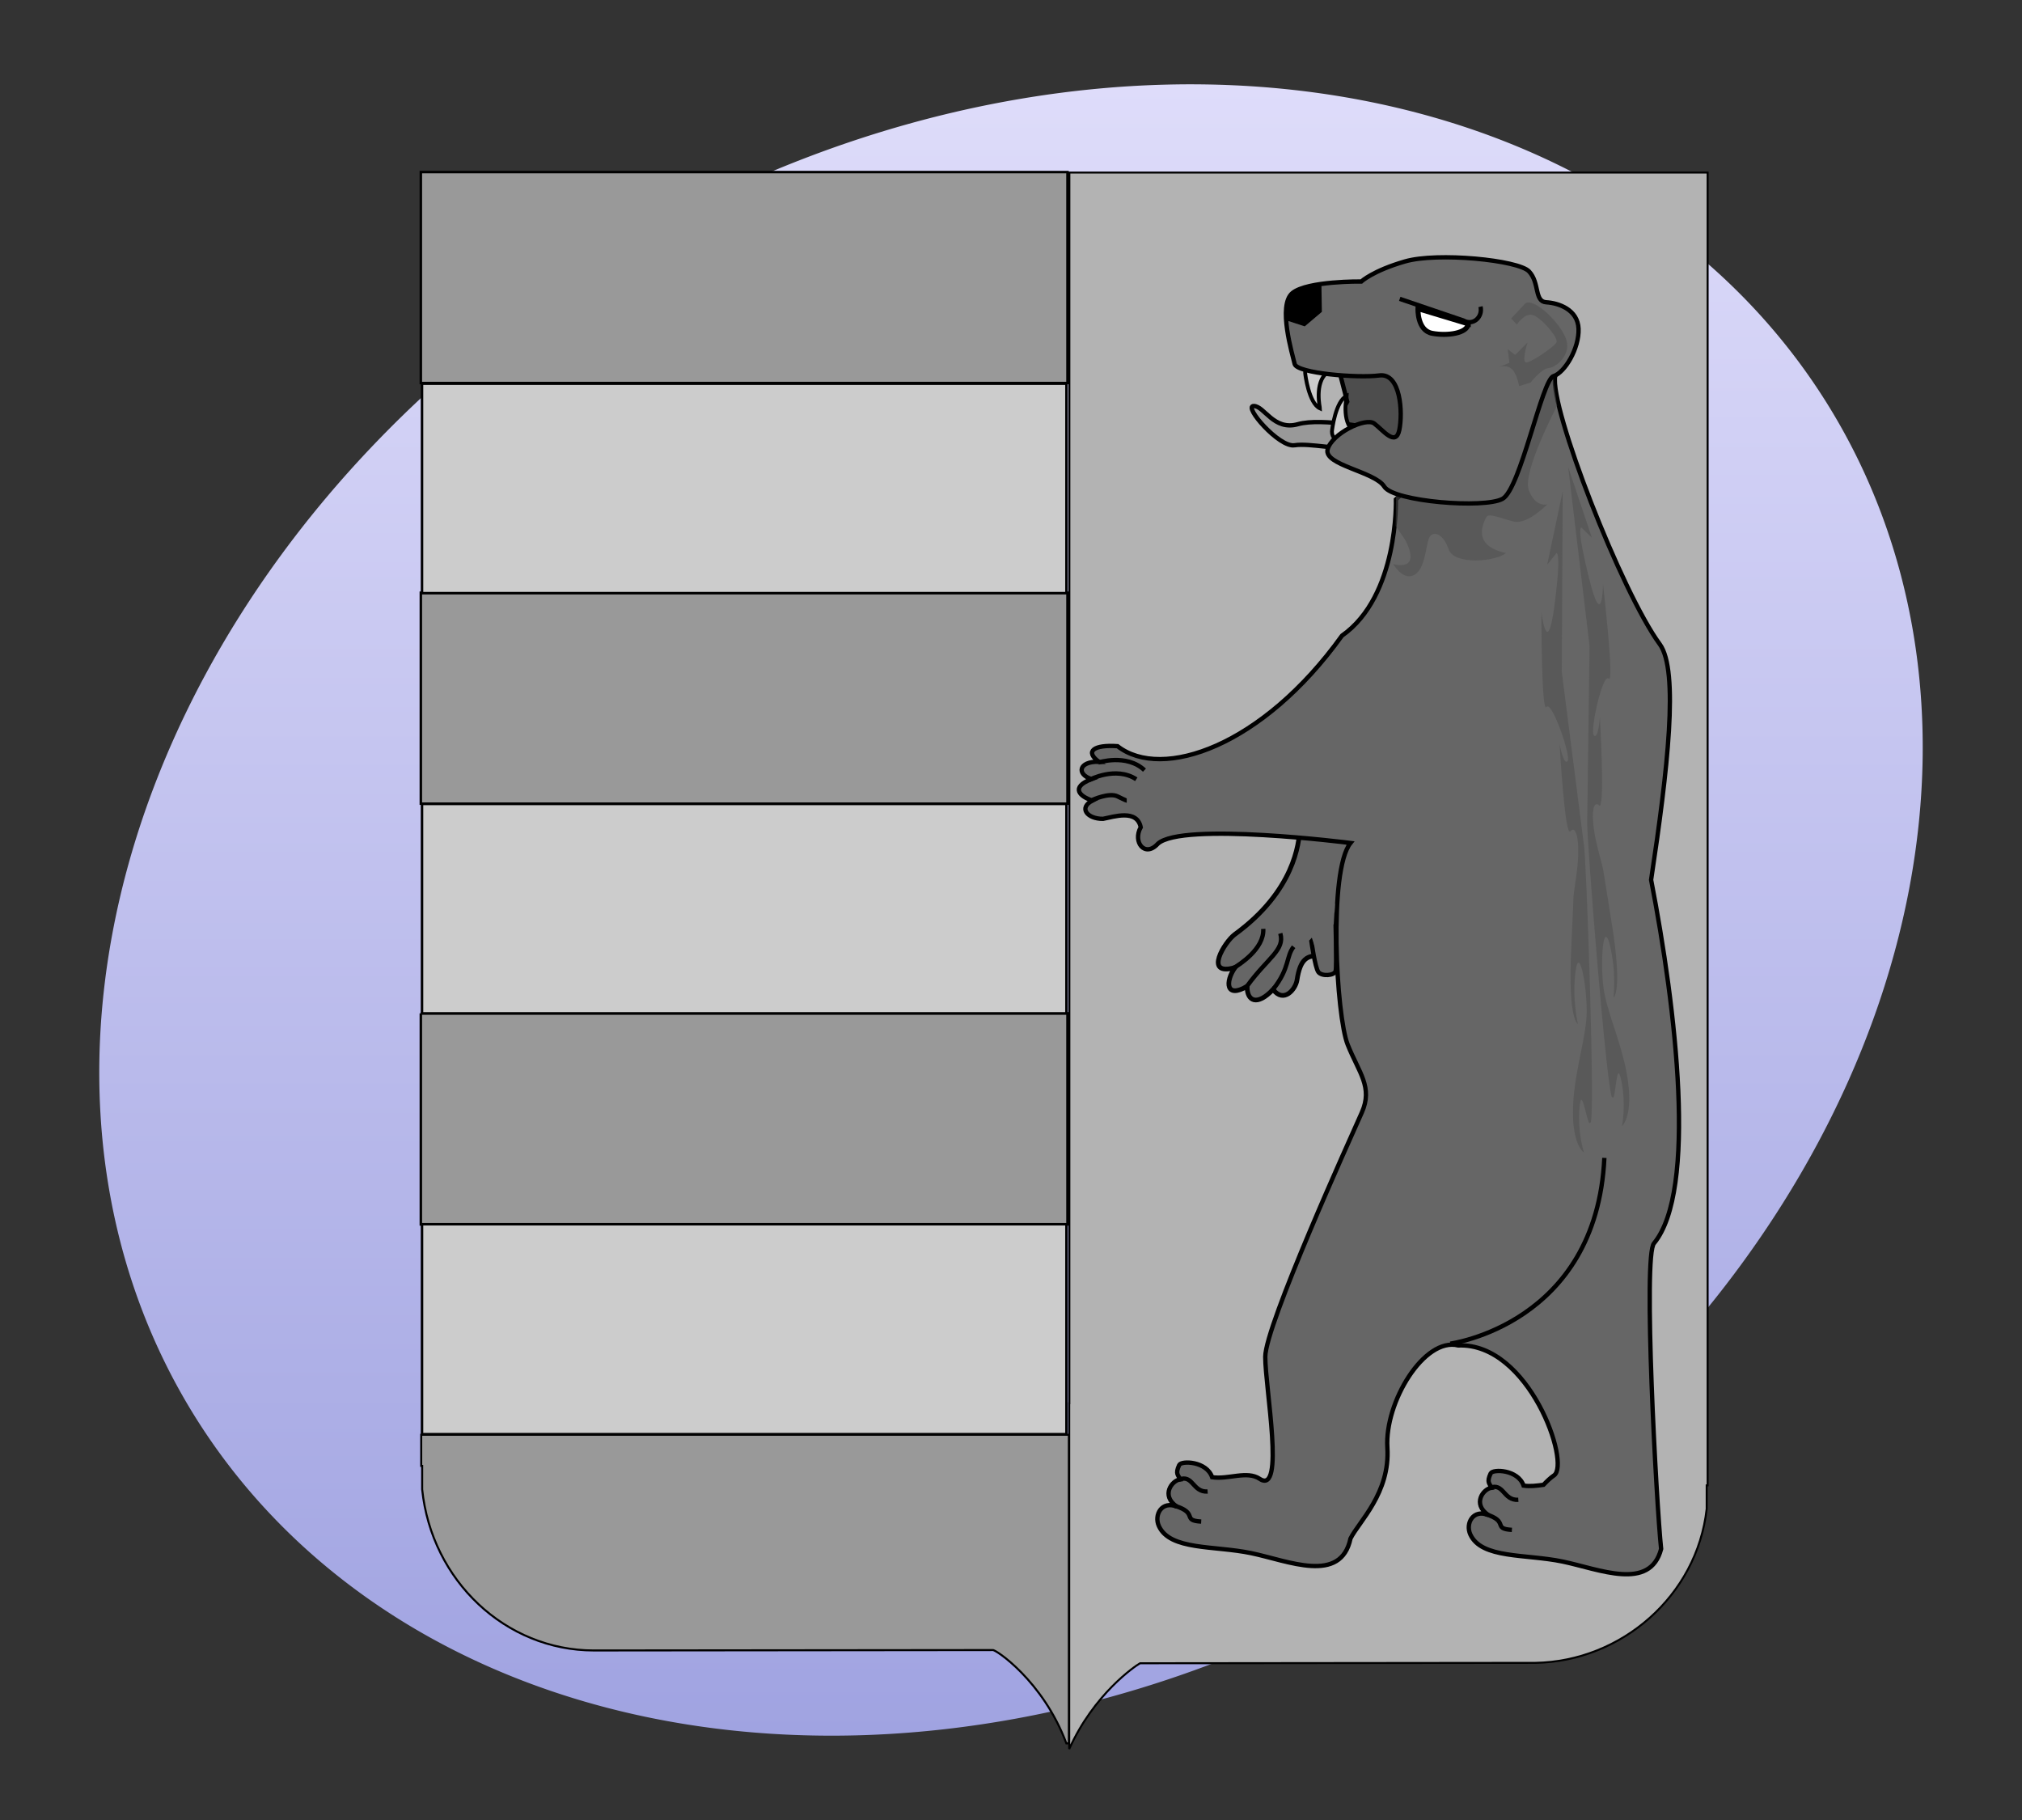 <svg xmlns="http://www.w3.org/2000/svg" xmlns:xlink="http://www.w3.org/1999/xlink" version="1.0" width="400" height="360"><rect width="100%" height="100%" fill="#333333" stroke="none"/><defs><linearGradient x1="92.604" y1="304.51" x2="263.83" y2="26.29" id="b" xlink:href="#a" gradientUnits="userSpaceOnUse"/><linearGradient id="a"><stop style="stop-color:#a0a3e1;stop-opacity:1" offset="0"/><stop style="stop-color:#dedcfa;stop-opacity:1" offset="1"/></linearGradient></defs><path d="M374 169a190 152 0 1 1-380 0 190 152 0 1 1 380 0z" transform="rotate(-31.609 211.43 146.237)" style="fill:url(#b);fill-opacity:1;stroke:none;stroke-width:3.125;stroke-linecap:butt;stroke-linejoin:round;stroke-miterlimit:4;stroke-dasharray:none;stroke-dashoffset:0;stroke-opacity:1"/><path style="fill:#999;fill-opacity:1;fill-rule:nonzero;stroke:#000;stroke-width:.4;stroke-miterlimit:4;stroke-dashoffset:0;stroke-opacity:1" d="M211.461 344.84v-61.035H83.325v6.151h.188v4.64c1.86 18.078 16.52 31.87 33.97 31.87l78.895-.08c.427-.244 9.954 6.046 14.574 18.455h.51z"/><path d="M211.543 34.134V277.56h-.027v68.406c4.862-10.877 13.07-16.45 13.974-16.942l.053-.027 78.182-.08c16.998-.28 31.992-13.253 33.898-30.464v-4.64h.186V34.134H211.543z" style="fill:#b3b3b3;fill-opacity:1;fill-rule:nonzero;stroke:#000;stroke-width:.391;stroke-miterlimit:4;stroke-dashoffset:0;stroke-opacity:1"/><path d="m263.653 68.379 2.861 11.071-3.57 6.378 14.727 2.764.051-14.785-14.069-5.428z" style="fill:#4d4d4d;fill-opacity:1;fill-rule:evenodd;stroke:#000;stroke-width:.858px;stroke-linecap:butt;stroke-linejoin:miter;stroke-opacity:1"/><path d="M256.082 88.075c2.991-.482 9.392 1.084 10.527.233 1.134-.851 5.814-3.404 5.814-3.404s-10.785-2.363-15.66-1c-4.845 1.355-6.624-3.597-8.751-3.597-2.128 0 5.049 8.255 8.07 7.768z" style="fill:#999;fill-opacity:1;fill-rule:evenodd;stroke:#000;stroke-width:.858px;stroke-linecap:butt;stroke-linejoin:miter;stroke-opacity:1"/><path d="M257.129 163.973c-.152 2.733-1.02 12.248-12.903 20.887-1.947 1.45-6.23 8.343.083 6.518-1.978 2.86-1.794 6.208 2.4 3.714-.045 2.925 1.947 3.994 5.13.627 2.134 2.818 4.46-.054 4.736-1.846.659-4.288 2.047-4.959 4.61-4.795l9.813-21.147-13.87-3.958z" style="fill:#666;fill-opacity:1;fill-rule:evenodd;stroke:#000;stroke-width:.924px;stroke-linecap:butt;stroke-linejoin:miter;stroke-opacity:1"/><path d="M259.43 186.199s.709 5.127 1.363 6.055c.655.927 3.218.763 3.436-.219.218-.981-.055-11.127-.055-11.127l-4.744 5.29z" style="fill:#666;fill-opacity:1;fill-rule:evenodd;stroke:#000;stroke-width:.858px;stroke-linecap:butt;stroke-linejoin:miter;stroke-opacity:1"/><path d="M243.984 191.518c1.12-.672 6.142-3.805 5.918-7.783M246.724 195.018c4.032-5.546 7.503-7.083 6.551-10.388M251.952 195.557c3.208-4.088 2.445-6.383 3.964-8.292" style="fill:none;fill-opacity:.75;fill-rule:evenodd;stroke:#000;stroke-width:.858px;stroke-linecap:butt;stroke-linejoin:miter;stroke-opacity:1"/><path d="M307.486 73.658c-2.66-1.733-31.341 25.128-31.341 25.128s.557 19.09-10.67 26.952c-15.72 21.9-35.606 28.726-44.399 21.856-4.678-.324-6.54 1.01-3.7 3.084-4.046-.107-4.419 2.485-1.448 3.433-4.296 1.645-2.259 3.492.188 4.237-2.812 1.447-1.026 3.651 2.091 3.62 2.13-.408 6.712-1.971 7.454 1.663-1.643 2.934.84 6.08 3.378 3.272 4.748-4.394 38.124-.16 38.124-.16-4.402 5.466-2.808 34.262-.563 39.877 2.246 5.615 5.034 8.409 2.789 13.463-2.246 5.053-19.09 42.122-19.09 48.298 0 6.177 3.954 27.506-1.099 24.136-2.526-1.684-6.171.17-9.41-.321-1.092-3.193-6.093-3.32-6.515-2.414-.844 1.813-.156 1.97.188 2.843-1.585.185-3.913 3.16-.644 5.39-2.981-1.234-4.575 1.617-3.566 3.835 2.205 4.847 10.95 3.842 18.258 5.364 7.357 1.531 17.729 6.178 19.652-2.897 1.684-3.369 7.854-8.983 7.293-17.968-.562-8.984 7.285-21.905 14.022-20.22 14.034-.562 22.296 23.472 18.928 25.718-.69.46-1.394 1.148-2.065 1.85-1.316.177-2.652.356-3.94.161-1.092-3.193-6.094-3.32-6.516-2.413-.843 1.813-.182 1.97.161 2.842-1.584.186-3.885 3.16-.616 5.39-2.982-1.233-4.575 1.618-3.566 3.836 2.205 4.847 10.95 3.842 18.258 5.363 7.223 1.504 17.306 5.935 19.49-2.494-.917-8.612-3.639-58.228-1.393-60.474 8.544-10.413 4.398-46.175-.59-71.871 3.284-21.741 5.536-41.407 1.716-46.61-7.56-10.296-21.82-46.842-20.698-53.019.07-.386.017-.635-.16-.75z" style="fill:#666;fill-opacity:1;fill-rule:evenodd;stroke:#000;stroke-width:.858px;stroke-linecap:butt;stroke-linejoin:miter;stroke-opacity:1"/><path style="fill:#ccc;fill-opacity:1;fill-rule:nonzero;stroke:#000;stroke-width:.756;stroke-miterlimit:4;stroke-dashoffset:0;stroke-opacity:1" d="M260.335 71.572c-1.205.01-2.17.974-2.146 2.148.007.327.721 6.06 2.94 7.069 0-.012-1.176-5.075 1.417-7.103-.024-1.175-1.007-2.124-2.211-2.114zM265.636 87.502c-1.205-.01-2.17-.974-2.146-2.148.006-.327.721-6.06 2.94-7.069 0 .012-1.176 5.075 1.417 7.103-.024 1.175-1.007 2.124-2.211 2.114z"/><path d="M308.04 80.248s-6.95 13.17-5.609 16.706c1.341 3.537 3.658 2.805 3.658 2.805s-3.901 4.024-6.583 3.414c-2.682-.61-4.999-1.829-5.486-.853-.488.975-3.048 5.609 3.9 7.072-2.072 1.708-10.24 2.44-11.337-.731-1.097-3.17-3.048-3.659-3.779-2.44-.731 1.22-.723 6.07-2.926 7.44-2.255 1.402-4.267-2.074-4.267-2.074 5.974 1.342 2.317-4.877 2.317-4.877l-1.829-2.683.122-9.024 30.843-22.071.366 3.292.61 4.024z" style="fill:#4d4d4d;fill-opacity:.502;fill-rule:evenodd;stroke:none;stroke-width:1px;stroke-linecap:butt;stroke-linejoin:miter;stroke-opacity:1"/><path d="M269.303 55.68s2.27-2.128 8.651-3.972c6.382-1.844 22.409-.284 24.536 1.986 2.127 2.27.993 5.958 3.404 6.1 2.41.142 6.24 1.419 6.382 5.249.142 3.83-2.695 8.653-4.964 9.363-2.27.71-6.524 22.272-10.07 24.258-3.545 1.986-21.557.568-23.4-2.411-1.844-2.98-12.055-4.256-11.205-7.377.851-3.121 7.517-6.384 9.219-5.107 1.702 1.276 4.255 4.681 4.964 1.276.709-3.404.283-11.349-3.971-10.781-4.255.567-16.31-.426-16.735-2.27-.426-1.844-3.404-11.633-.426-14.044 2.978-2.412 13.615-2.27 13.615-2.27z" style="fill:#666;fill-opacity:1;fill-rule:evenodd;stroke:#000;stroke-width:.858px;stroke-linecap:butt;stroke-linejoin:miter;stroke-opacity:1"/><path d="M215.512 154.254s5.2-2.77 9.273-.11M216.109 158.225s3.325-1.525 4.987-.693c1.663.831 1.801.831 1.801.831M217.252 150.834s5.602-1.823 9.15 1.506" style="fill:none;fill-opacity:.75;fill-rule:evenodd;stroke:#000;stroke-width:.858px;stroke-linecap:butt;stroke-linejoin:miter;stroke-opacity:1"/><path style="fill:#fff;fill-opacity:1;fill-rule:evenodd;stroke:#000;stroke-width:.988px;stroke-linecap:butt;stroke-linejoin:miter;stroke-opacity:1" d="m290.461 64.055-9.955-3.006s-.187 4.321 2.818 4.885c3.005.563 6.95 0 7.137-1.88z"/><path d="M302.777 75.679s2.172-2.782 3.563-2.869c1.39-.087 4.867-2.695 3.302-6.172-1.564-3.477-6.605-7.997-7.995-6.52-1.39 1.478-2.694 2.869-2.694 2.869l1.13 1.217s1.39-2.26 3.041-1.912c1.652.347 5.302 4.607 4.78 5.476-.521.87-5.301 4.173-6.083 3.912-.782-.26.347-3.912.347-3.912l-2.433 2.434-1.477-1.13.347 2.695-2.172.87s1.39-.61 2.52.26c1.13.87 1.564 3.477 1.564 3.477l2.26-.695z" style="fill:#4d4d4d;fill-opacity:.502;fill-rule:evenodd;stroke:none;stroke-width:1px;stroke-linecap:butt;stroke-linejoin:miter;stroke-opacity:1"/><path d="m276.9 59.118 12.59 4.272c2.003 1.135 3.876-.775 3.386-2.732" style="fill:none;fill-opacity:.75;fill-rule:evenodd;stroke:#000;stroke-width:.858px;stroke-linecap:butt;stroke-linejoin:miter;stroke-opacity:1"/><path d="m310.224 92.4 4.69 13.962-2.054-2.005s-1.159-.637 1.512 10.098c2.671 10.736 2.739 1.068 2.739 1.068s2.305 19.947 1.128 18.717c-1.176-1.23-3.795 10.465-2.917 11.24.878.775 1.176-3.586 1.176-3.586s1.075 18.607-.172 17.411c-1.247-1.196-1.86 2.115-.243 8.55 1.616 6.434.458.646 2.726 14.59 2.268 13.943.372 14.87.372 14.87s.63-5.125-.74-10.476c-1.37-5.35-2 4.592-1.068 9.555.932 4.963 3.89 11.088 4.734 17.9.844 6.813-1.244 8.437-1.244 8.437s.876-4.041-.126-8.97c-1.001-4.93-1.098 4.344-1.754 3.267-.92 1.726-5.274-52.907-4.99-54.774l.46-34.46-4.229-35.394zM309.138 97.187l-3.07 14.524 1.81-2.285s1.078-.8-.354 10.233c-1.432 11.033-2.595 1.455-2.595 1.455s-.025 20.115 1.002 18.725c1.027-1.39 4.95 9.832 4.167 10.727-.783.895-1.572-3.387-1.572-3.387s1.043 18.61 2.144 17.244c1.1-1.366 2.085 1.829 1.21 8.444-.873 6.614-.38.707-1.05 14.863-.668 14.156 1.317 14.803 1.317 14.803s-1.207-4.993-.454-10.497c.753-5.505 2.504 4.265 2.143 9.322-.362 5.057-2.6 11.558-2.666 18.437-.065 6.878 2.19 8.188 2.19 8.188s-1.327-3.883-.892-8.916c.434-5.032 1.581 4.15 2.11 2.988 1.109 1.58-.767-53.234-1.26-55.044l-4.362-34.111.182-35.713z" style="fill:#4d4d4d;fill-opacity:.502;fill-rule:evenodd;stroke:none;stroke-width:.599px;stroke-linecap:butt;stroke-linejoin:miter;stroke-opacity:1"/><path d="M238.897 295.028c-3.032.173-2.853-3.503-5.724-2.34M232.367 297.839c4.838 1.489 1.316 2.91 5.26 3.133M300.362 296.667c-3.032.174-2.853-3.503-5.724-2.34M293.832 299.478c4.838 1.49 1.315 2.91 5.26 3.134" style="fill:none;fill-opacity:.75;fill-rule:evenodd;stroke:#000;stroke-width:.858px;stroke-linecap:butt;stroke-linejoin:miter;stroke-opacity:1"/><path d="m260.03 187.071-1.363-4.2 5.411-4.145-.23 4.036-3.818 4.31z" style="fill:#666;fill-opacity:1;fill-rule:evenodd;stroke:none;stroke-width:1px;stroke-linecap:butt;stroke-linejoin:miter;stroke-opacity:1"/><path d="M286.89 265.778s28.931-3.83 30.491-36.743" style="fill:none;fill-opacity:.75;fill-rule:evenodd;stroke:#000;stroke-width:.858px;stroke-linecap:butt;stroke-linejoin:miter;stroke-opacity:1"/><path d="m254.37 63.335 3.737 1.217 3.39-2.869-.087-5.303s-4.432.087-5.736 1.304c-1.304 1.217-1.304 5.65-1.304 5.65z" style="fill:#000;fill-opacity:1;fill-rule:evenodd;stroke:none;stroke-width:1px;stroke-linecap:butt;stroke-linejoin:miter;stroke-opacity:1"/><path d="M83.252 34.035v41.728h127.923V34.035H83.252zm0 83.204v41.729h127.923v-41.729H83.252zm0 83.204v41.752h127.923v-41.752H83.252z" style="fill:#999;fill-opacity:1;fill-rule:nonzero;stroke:#000;stroke-width:.495;stroke-miterlimit:4;stroke-dashoffset:0;stroke-opacity:1"/><path d="M83.483 75.894v41.434H210.97V75.894H83.483zm0 83.12v41.433H210.97v-41.433H83.483zm0 83.142v41.526H210.97v-41.526H83.483z" style="fill:#ccc;fill-opacity:1;fill-rule:nonzero;stroke:#000;stroke-width:.494;stroke-miterlimit:4;stroke-dashoffset:0;stroke-opacity:1"/></svg>